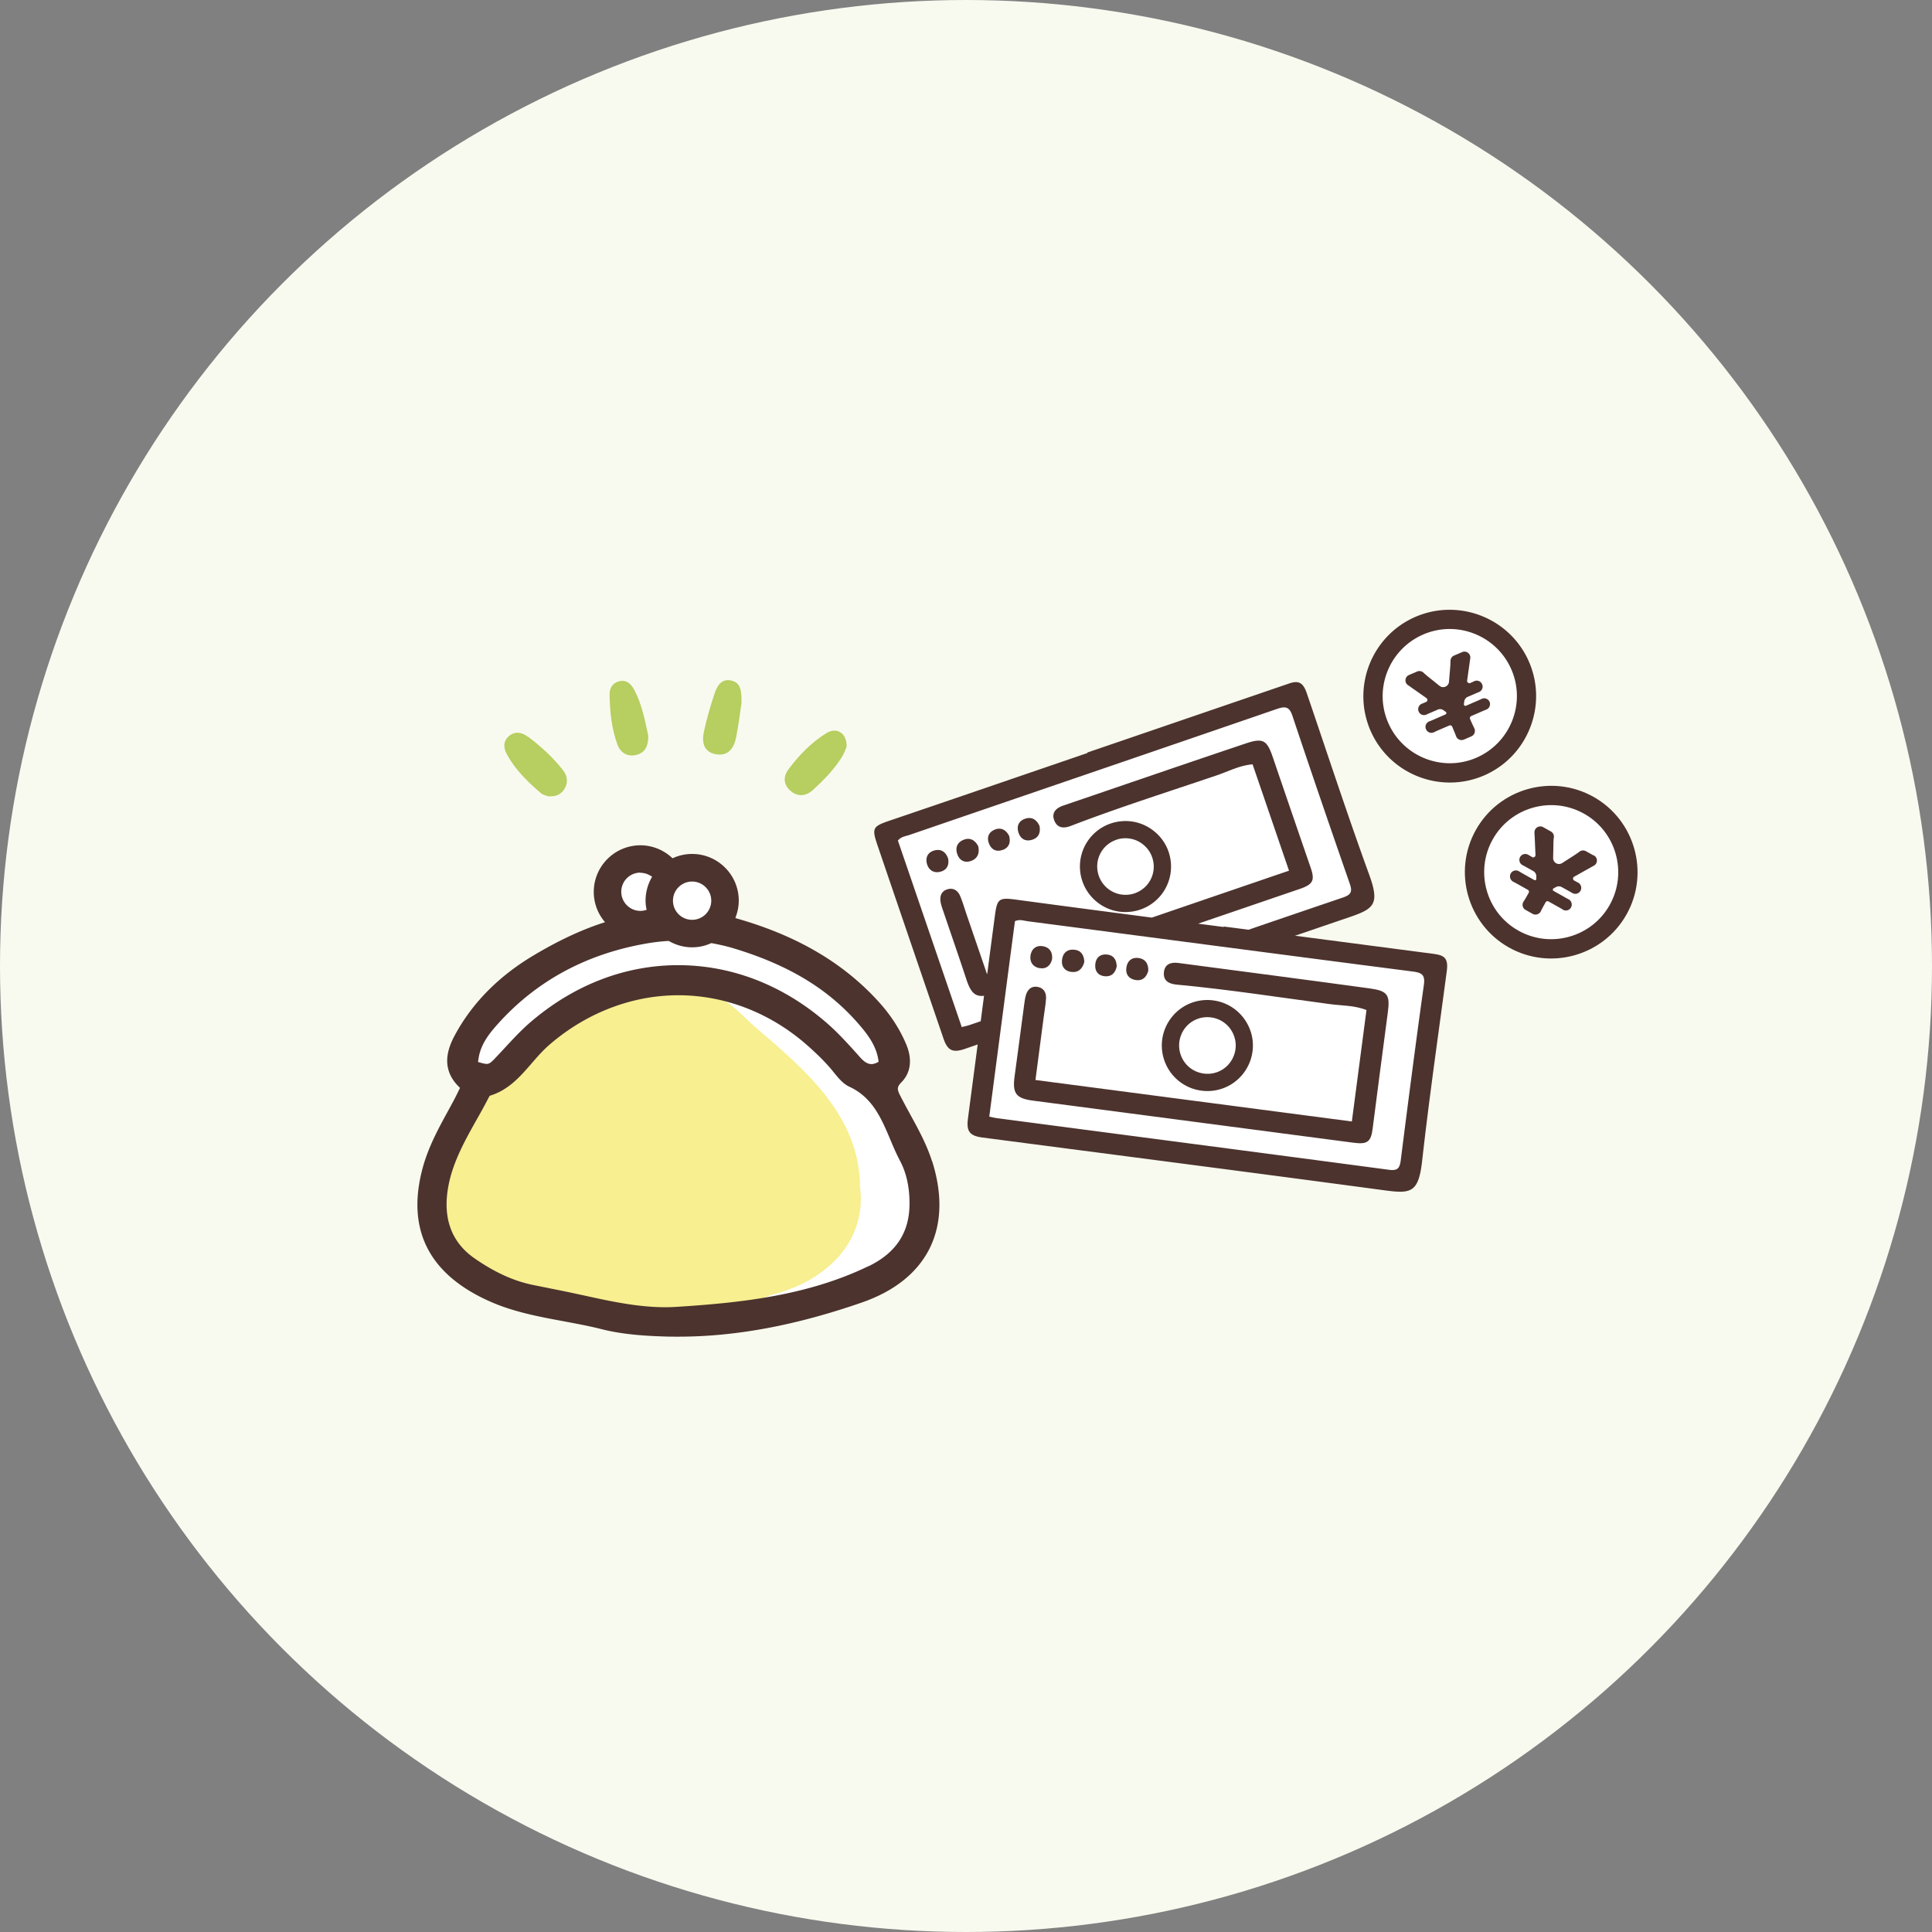<svg id="_レイヤー_2" data-name="レイヤー 2" xmlns="http://www.w3.org/2000/svg" viewBox="0 0 210 210"><rect x="0" y="0" width="210" height="210" fill="#808080" stroke="none"/><defs><style>.cls-3,.cls-5{stroke-width:0}.cls-3{fill:#fff}.cls-5{fill:#4c332e}</style></defs><g id="design"><circle cx="105" cy="105" r="105" fill="#f8faef" stroke-width="0"/><g id="_お金" data-name="お金"><circle class="cls-3" cx="168.61" cy="94.8" r="8.96" transform="rotate(-35.2 168.58 94.8)"/><circle class="cls-3" cx="157.58" cy="75.66" r="8.96" transform="rotate(-29.26 157.57 75.667)"/><path class="cls-3" d="M96.1 90.59c.06.19 7.55 22.34 7.55 22.34l4.19-.95-1.47 10.41 46.52 6.03 2.92-23.16-19.04-3.42 11.36-4.07-7.49-22.53L96.09 90.6z"/><path class="cls-5" d="M173.2 86.61c-4.52-2.53-10.25-.91-12.78 3.6-2.53 4.52-.91 10.25 3.6 12.78 4.52 2.53 10.25.91 12.78-3.6 2.53-4.52.91-10.25-3.6-12.78zm1.77 11.75c-1.96 3.51-6.42 4.76-9.92 2.8-3.51-1.96-4.76-6.42-2.8-9.92 1.96-3.51 6.42-4.76 9.92-2.8 3.51 1.96 4.76 6.42 2.8 9.92z"/><path class="cls-5" d="M173.23 92.99l-.85-.47c-.23-.13-.5-.1-.71.06-.15.12-.35.25-.65.45l-1.22.78a.635.635 0 01-.98-.55l.03-1.45c0-.36.02-.6.05-.8.03-.26-.1-.5-.32-.63l-.84-.47a.637.637 0 00-.95.59c0 .13.01.25.02.35l.09 2.09c0 .19-.2.32-.36.22-.16-.09-.29-.17-.41-.24a.645.645 0 00-.9.23c-.18.33-.05.73.27.89.12.06.25.13.42.23l.74.41c.19.11.32.31.33.53v.29s0 .06-.01.09c-.04.08-.14.11-.22.06l-1.24-.7c-.15-.09-.29-.16-.41-.24a.645.645 0 00-.9.23.66.66 0 00.27.9c.13.06.26.14.42.22l1.17.66c.12.07.16.21.09.33l-.1.18c-.16.29-.31.54-.46.77-.2.31-.1.72.22.9l.77.43c.32.18.73.05.89-.28.11-.23.24-.47.42-.79l.1-.18c.07-.12.21-.16.33-.09l1.14.64c.16.09.29.16.4.24.31.19.71.09.89-.23.18-.33.05-.74-.28-.9-.12-.06-.25-.13-.4-.22l-1.21-.68a.153.153 0 01-.06-.22.17.17 0 01.06-.06l.26-.14c.19-.11.43-.1.62 0l.74.41c.15.08.28.16.4.23.31.19.72.09.9-.23a.65.65 0 00-.27-.9c-.12-.06-.25-.13-.41-.22a.237.237 0 010-.42l1.82-1.02s.16-.09.31-.17c.45-.24.45-.87.01-1.12zm-7.03-21.05c-2.06-4.75-7.59-6.94-12.35-4.89-4.75 2.06-6.94 7.59-4.89 12.35 2.06 4.75 7.59 6.94 12.35 4.89 4.75-2.06 6.94-7.59 4.89-12.35zm-15.31 6.62c-1.6-3.69.11-7.99 3.8-9.59 3.69-1.6 7.99.11 9.59 3.8 1.6 3.69-.11 7.99-3.8 9.59-3.69 1.6-7.99-.11-9.59-3.8z"/><path class="cls-5" d="M161.91 76.29a.639.639 0 00-.87-.32c-.12.06-.26.12-.42.19l-1.27.55c-.08.04-.18 0-.22-.09-.01-.03-.02-.06-.01-.09l.04-.3c.03-.22.18-.4.38-.49l.77-.33c.16-.07.3-.13.43-.18.34-.13.51-.52.36-.85a.632.632 0 00-.87-.33c-.12.06-.26.12-.42.19-.17.08-.36-.07-.34-.26l.29-2.06c0-.06.03-.18.05-.35.08-.5-.42-.89-.88-.69l-.89.38c-.24.1-.38.34-.38.6 0 .19-.01.43-.04.79l-.12 1.45c-.04.51-.64.77-1.03.45l-1.13-.91c-.28-.22-.46-.38-.61-.52a.631.631 0 00-.69-.13l-.89.38c-.46.2-.52.83-.1 1.11.11.07.21.14.29.2l1.71 1.2c.16.11.13.35-.04.42-.16.07-.3.13-.44.18-.34.13-.51.52-.37.85.14.35.54.49.87.33.12-.06.26-.12.43-.19l.78-.34c.2-.09.44-.06.62.07l.24.17s.04.04.06.07c.04.08 0 .18-.09.22l-1.31.57c-.16.07-.3.13-.44.18-.34.13-.51.52-.36.85.15.35.54.49.87.33.13-.06.27-.13.43-.2l1.23-.53c.12-.05.27 0 .32.13l.08.19c.13.31.24.57.34.84.12.35.51.51.85.37l.81-.35a.65.65 0 00.32-.88c-.11-.23-.23-.48-.38-.82l-.08-.19c-.05-.12 0-.27.13-.32l1.2-.52c.16-.07.3-.13.43-.18.34-.13.5-.52.36-.85zm-5.93 27.41c-5.07-.66-10.15-1.33-15.22-1.99 1.91-.65 3.81-1.3 5.72-1.95 2.83-.96 3.55-1.39 2.34-4.7-2.37-6.52-4.53-13.12-6.77-19.69-.4-1.18-.89-1.44-1.95-1.07-7.31 2.5-14.61 5-21.92 7.5 0 .02.01.03.02.05-7.16 2.45-14.31 4.91-21.47 7.34-1.85.63-1.99.8-1.37 2.63 2.39 7.02 4.79 14.04 7.19 21.06.45 1.32 1.01 1.59 2.36 1.12.45-.16.91-.31 1.36-.47-.35 2.69-.71 5.38-1.06 8.07-.18 1.39.2 1.87 1.62 2.05 14.52 1.9 29.05 3.77 43.56 5.72 2.96.4 3.79.33 4.19-3.18.77-6.9 1.77-13.77 2.68-20.65.16-1.24-.16-1.68-1.27-1.83zm-48.71 2.14l-2.2-6.42c-.23-.68-.43-1.37-.7-2.02-.26-.61-.76-.95-1.44-.72-.63.21-.79.76-.69 1.36.06.35.18.69.3 1.03.84 2.48 1.7 4.95 2.52 7.44.45 1.35.92 1.84 1.9 1.73l-.36 2.76-1.23.42c-.22.08-.46.12-.83.22-2.34-6.83-4.64-13.56-6.94-20.27.34-.43.81-.47 1.21-.6 13.32-4.57 26.65-9.12 39.96-13.7.94-.32 1.37-.29 1.72.76 2.03 6.09 4.12 12.17 6.23 18.24.28.82.16 1.17-.7 1.47-3.44 1.17-6.88 2.34-10.31 3.52-.9-.12-1.8-.24-2.7-.35v.05l-2.78-.36c3.69-1.26 7.37-2.52 11.06-3.78 1.42-.49 1.65-.92 1.18-2.29-1.38-4.01-2.76-8.03-4.13-12.05-.62-1.81-1.04-2.1-2.9-1.48-6.64 2.23-13.26 4.51-19.89 6.77-.78.27-1.28.78-.95 1.62.33.83 1.02.88 1.8.58 5.23-2.01 10.57-3.7 15.88-5.5 1.26-.43 2.48-1.08 3.87-1.19 1.33 3.87 2.63 7.68 3.96 11.56-4.98 1.7-9.94 3.4-14.91 5.1-4.89-.64-9.78-1.28-14.67-1.94-1.93-.26-2.14-.17-2.39 1.74-.28 2.11-.56 4.21-.83 6.32h-.01zm47.5 1.2c-.89 6.36-1.71 12.73-2.52 19.11-.11.86-.37 1.12-1.28 1-14.2-1.89-28.4-3.74-42.6-5.61-.24-.03-.47-.09-.84-.17.94-7.16 1.86-14.21 2.79-21.24.5-.23.93-.06 1.35 0 13.96 1.82 27.92 3.67 41.89 5.47.99.13 1.36.35 1.21 1.45z"/><path class="cls-5" d="M148.91 107.44c-6.94-.95-13.88-1.85-20.83-2.77-.82-.11-1.49.13-1.57 1.03-.08.89.52 1.24 1.36 1.32 5.58.52 11.12 1.38 16.67 2.12 1.32.18 2.7.13 3.99.65-.53 4.06-1.06 8.05-1.59 12.11-11.45-1.5-22.82-2.99-34.39-4.51.3-2.33.59-4.52.88-6.72.09-.71.22-1.41.27-2.12.04-.67-.26-1.19-.97-1.29-.66-.09-1.05.33-1.22.91-.1.34-.14.7-.19 1.05-.35 2.6-.68 5.19-1.04 7.79-.25 1.83.16 2.38 1.97 2.62 11.63 1.52 23.26 3.05 34.88 4.58 1.49.2 1.89-.09 2.07-1.53.54-4.21 1.09-8.42 1.65-12.63.25-1.9 0-2.34-1.94-2.61zm-32.49-1.8c.79.11 1.25-.34 1.44-1.08-.02-.72-.34-1.26-1.08-1.33-.79-.08-1.28.37-1.35 1.16-.06.68.31 1.16.99 1.25z"/><path class="cls-5" d="M123.42 106.52c.75.13 1.19-.29 1.39-.99.03-.73-.28-1.27-1.01-1.39-.73-.12-1.24.26-1.36 1-.12.74.24 1.25.98 1.38zm-10.45-1.3c.73.15 1.2-.25 1.38-.93.08-.76-.23-1.29-.95-1.43-.73-.15-1.25.24-1.38.96-.12.71.23 1.26.94 1.41zm7.09.89c.75.08 1.17-.35 1.32-1.06-.01-.74-.36-1.25-1.1-1.3-.75-.05-1.19.39-1.23 1.14-.04.69.33 1.15 1.02 1.22zm10.53 12.44c2.29.3 4.46-1 5.28-3.17.46-1.24.42-2.58-.13-3.78s-1.53-2.12-2.77-2.59c-.35-.13-.72-.22-1.09-.27-2.29-.3-4.46 1-5.28 3.17-.96 2.55.34 5.41 2.9 6.37.35.13.72.22 1.09.27zm-2.23-5.99a3.05 3.05 0 013.28-1.97 3.056 3.056 0 012.4 1.78c.34.75.37 1.58.08 2.35a3.05 3.05 0 01-3.28 1.97c-.23-.03-.46-.09-.68-.17-1.59-.59-2.39-2.37-1.8-3.96zm-23.59-21.29c-.74.28-.98.9-.69 1.64.25.64.79.9 1.44.68.76-.26.97-.86.81-1.61-.34-.64-.86-.97-1.56-.71zm7.41.01c.73-.22.94-.79.81-1.5-.3-.67-.81-1.02-1.52-.8-.71.22-1 .78-.77 1.5.22.71.77 1.02 1.49.8zm-10.61 1.16c-.72.19-1.01.77-.81 1.47.2.69.76 1.03 1.47.84.72-.19.96-.76.82-1.45-.26-.72-.78-1.05-1.48-.86zm7.41-.05c.71-.26.89-.83.71-1.53-.34-.66-.88-.96-1.57-.68-.69.29-.89.88-.6 1.56.27.64.81.88 1.45.64zm13.86 6.72c.38-.04.75-.12 1.1-.24a4.93 4.93 0 003.32-5.18c-.13-1.31-.77-2.5-1.8-3.33a4.92 4.92 0 00-3.63-1.09c-.38.04-.75.12-1.1.24a4.93 4.93 0 00-3.32 5.18c.28 2.71 2.71 4.7 5.42 4.42zm-1.5-7.83c.22-.08.45-.13.68-.15.82-.08 1.62.16 2.25.68.64.52 1.03 1.25 1.12 2.07.15 1.43-.7 2.75-2.06 3.22a3.076 3.076 0 01-4.05-2.6c-.15-1.43.7-2.75 2.06-3.22z"/></g><g id="_がまぐちの財布" data-name="がまぐちの財布"><path class="cls-3" d="M72.2 94.4s-2.01-1.24-3.68-.56c-1.67.68-2.48.34-2.44 2.48.04 2.14 0 3.12.86 3.89s1.28.68 1.28.68-11.64 4.48-14.85 8.06c-3.21 3.58-3.72 4.35-3.34 6.02.39 1.67 1.16 2.27 1.28 2.74.13.47-.52 1.82-2.23 5.37s-2.9 5.58-2.2 8.81c.7 3.23.14 3.86 2.46 5.83 2.32 1.97 3.72 2.6 6.81 3.65 3.09 1.05 6.32.82 10.89 1.88 4.57 1.07 8.29 1.49 12.85.72 4.57-.77 9.76-2.11 13.27-3.93 3.51-1.83 6.11-2.04 6.74-5.62.63-3.58 1.76-4.64.28-7.3-1.47-2.67-5.06-7.8-4.28-9.06.77-1.26 1.9-1.05 1.47-2.81s-4.85-7.66-7.23-9.27c-2.39-1.62-6.81-3.44-8.92-4.14-2.11-.7-3.37-1.4-3.37-1.4s1.9-.84 1.4-2.95c-.49-2.11 0-2.74-1.97-3.23-1.97-.49-5.11.15-5.11.15z"/><path d="M57.39 80.09c-.64-.48-1.39-.66-2.07-.08-.69.59-.58 1.35-.2 2.03.91 1.65 2.25 2.95 3.67 4.17.23.2.58.26.77.34.81.06 1.39-.16 1.77-.76.46-.72.35-1.46-.14-2.08-1.09-1.39-2.39-2.58-3.8-3.64zm32.44-.4c-1.65 1.01-2.99 2.41-4.14 3.95-.56.75-.55 1.63.21 2.3.81.71 1.72.61 2.47-.08 1.18-1.08 2.3-2.23 3.15-3.59.25-.4.39-.85.5-1.09.06-1.48-1.06-2.19-2.19-1.5zm-22.54-5.64c-.73.18-1.04.77-1.03 1.44.02 1.85.22 3.69.85 5.44.32.87 1.06 1.36 2.04 1.13.99-.23 1.31-.99 1.32-2.05-.35-1.63-.67-3.4-1.52-5.01-.34-.64-.82-1.15-1.65-.95zm12.14-.09c-1.08-.2-1.52.68-1.78 1.48-.45 1.35-.84 2.72-1.14 4.11-.25 1.13-.02 2.22 1.34 2.44 1.33.22 1.94-.71 2.16-1.83.27-1.34.43-2.71.59-3.78-.01-1.2-.01-2.2-1.18-2.42z" stroke-width="0" fill="#b7ce60"/><path d="M93.48 128.99c-.04-7.66-5.9-12.67-11.23-17.21-1.52-1.29-2.53-2.65-4.43-3.51-1.84-.83-3.86-1.18-5.86-1.16-4.39.03-8.38 1.71-11.63 4.63-1.32 1.18-2.57 2.45-3.97 3.54-1.4 1.09-2.92 1.88-4.2 3.13-4.27 4.18-7.36 15.35-1.77 19.68 1.53 1.19 3.42 1.81 5.27 2.39 9.5 2.99 18.75 4.24 28.21.25 5.55-1.32 10.41-5.51 9.61-11.76z" fill="#f7ef90" stroke-width="0"/><path class="cls-5" d="M101.31 126.23c-.58-1.83-1.49-3.49-2.37-5.09l-.03-.06c-.37-.67-.74-1.36-1.09-2.05-.29-.57-.36-.87.16-1.39 1-1.01 1.2-2.44.56-4.03-.68-1.66-1.7-3.26-3.04-4.73-3.81-4.2-8.83-7.16-15.36-9.03l-.21-.06.07-.21c.2-.55.3-1.12.3-1.69 0-2.79-2.27-5.07-5.07-5.07-.69 0-1.37.14-2.01.42l-.12.05-.1-.09a5.028 5.028 0 00-3.39-1.32c-2.79 0-5.07 2.27-5.07 5.07 0 1.11.36 2.17 1.04 3.06l.18.23-.28.09c-2.35.77-4.78 1.91-7.42 3.48-3.83 2.27-6.73 5.2-8.62 8.71-.78 1.45-1.58 3.62.45 5.62l.11.11-.21.43c-.21.43-.43.87-.67 1.3l-.34.63c-1.06 1.93-2.15 3.92-2.78 6.13-1.93 6.85.58 11.84 7.45 14.81 2.48 1.07 5.14 1.57 7.73 2.05 1.38.26 2.81.52 4.19.87 2.29.58 4.64.73 6.84.8.51.02 1.01.02 1.52.02 6.21 0 12.73-1.21 19.94-3.71 7.16-2.48 9.95-8.08 7.65-15.36zM75.23 95.82c1.14 0 2.08.93 2.08 2.08s-.93 2.08-2.08 2.08-2.08-.93-2.08-2.08.93-2.08 2.08-2.08zm-5.63-.95c.39 0 .77.11 1.11.32l.17.1-.09.17c-.4.74-.62 1.58-.62 2.42 0 .26.02.53.08.83l.03.19-.19.05c-.17.04-.32.06-.48.06-1.14 0-2.08-.93-2.08-2.08s.93-2.08 2.08-2.08zm-17.61 20.38c.19-1.68 1.17-2.89 2.15-3.98 4.26-4.74 9.8-7.69 16.46-8.77.63-.1 1.3-.18 2.04-.22h.06l.05.03c.76.43 1.61.66 2.47.66.7 0 1.38-.14 2.03-.43l.06-.02h.06c.8.15 1.57.32 2.27.53 5.91 1.77 10.2 4.32 13.5 8.04 1.05 1.19 2.1 2.48 2.34 4.17l.02.15-.13.07c-.23.12-.45.18-.65.18-.39 0-.76-.22-1.19-.69l-.23-.26c-1.08-1.2-2.2-2.45-3.46-3.54-4.73-4.1-10.31-6.26-16.13-6.26s-11.42 2.18-16.16 6.29c-.96.84-1.83 1.78-2.67 2.69-.34.37-.68.73-1.02 1.09-.48.51-.67.66-.95.66-.19 0-.44-.06-.78-.16l-.17-.05.02-.18zm42.42 22.37c-6.75 3.28-14.23 4-20.71 4.42-.45.03-.91.05-1.37.05-3.04 0-6.04-.66-8.95-1.3l-.75-.16c-.95-.21-1.91-.4-2.86-.59l-.14-.03c-.58-.12-1.16-.23-1.74-.35-2.07-.43-4.14-1.37-6.32-2.89-2.54-1.77-3.49-4.44-2.82-7.92.5-2.59 1.8-4.9 3.06-7.15.45-.79.91-1.62 1.33-2.44.03-.05.05-.09.07-.11l.04-.05.06-.02c1.99-.62 3.26-2.09 4.48-3.5.61-.7 1.19-1.37 1.85-1.95 4.02-3.51 9.02-5.45 14.09-5.45s10.01 1.92 13.98 5.41c1.28 1.13 2.19 2.05 2.95 3.01.48.6 1.01 1.22 1.66 1.52 2.51 1.17 3.45 3.38 4.45 5.74.32.77.66 1.56 1.05 2.3.7 1.31 1.05 2.89 1.04 4.68 0 3.13-1.47 5.35-4.46 6.8z"/></g></g></svg>